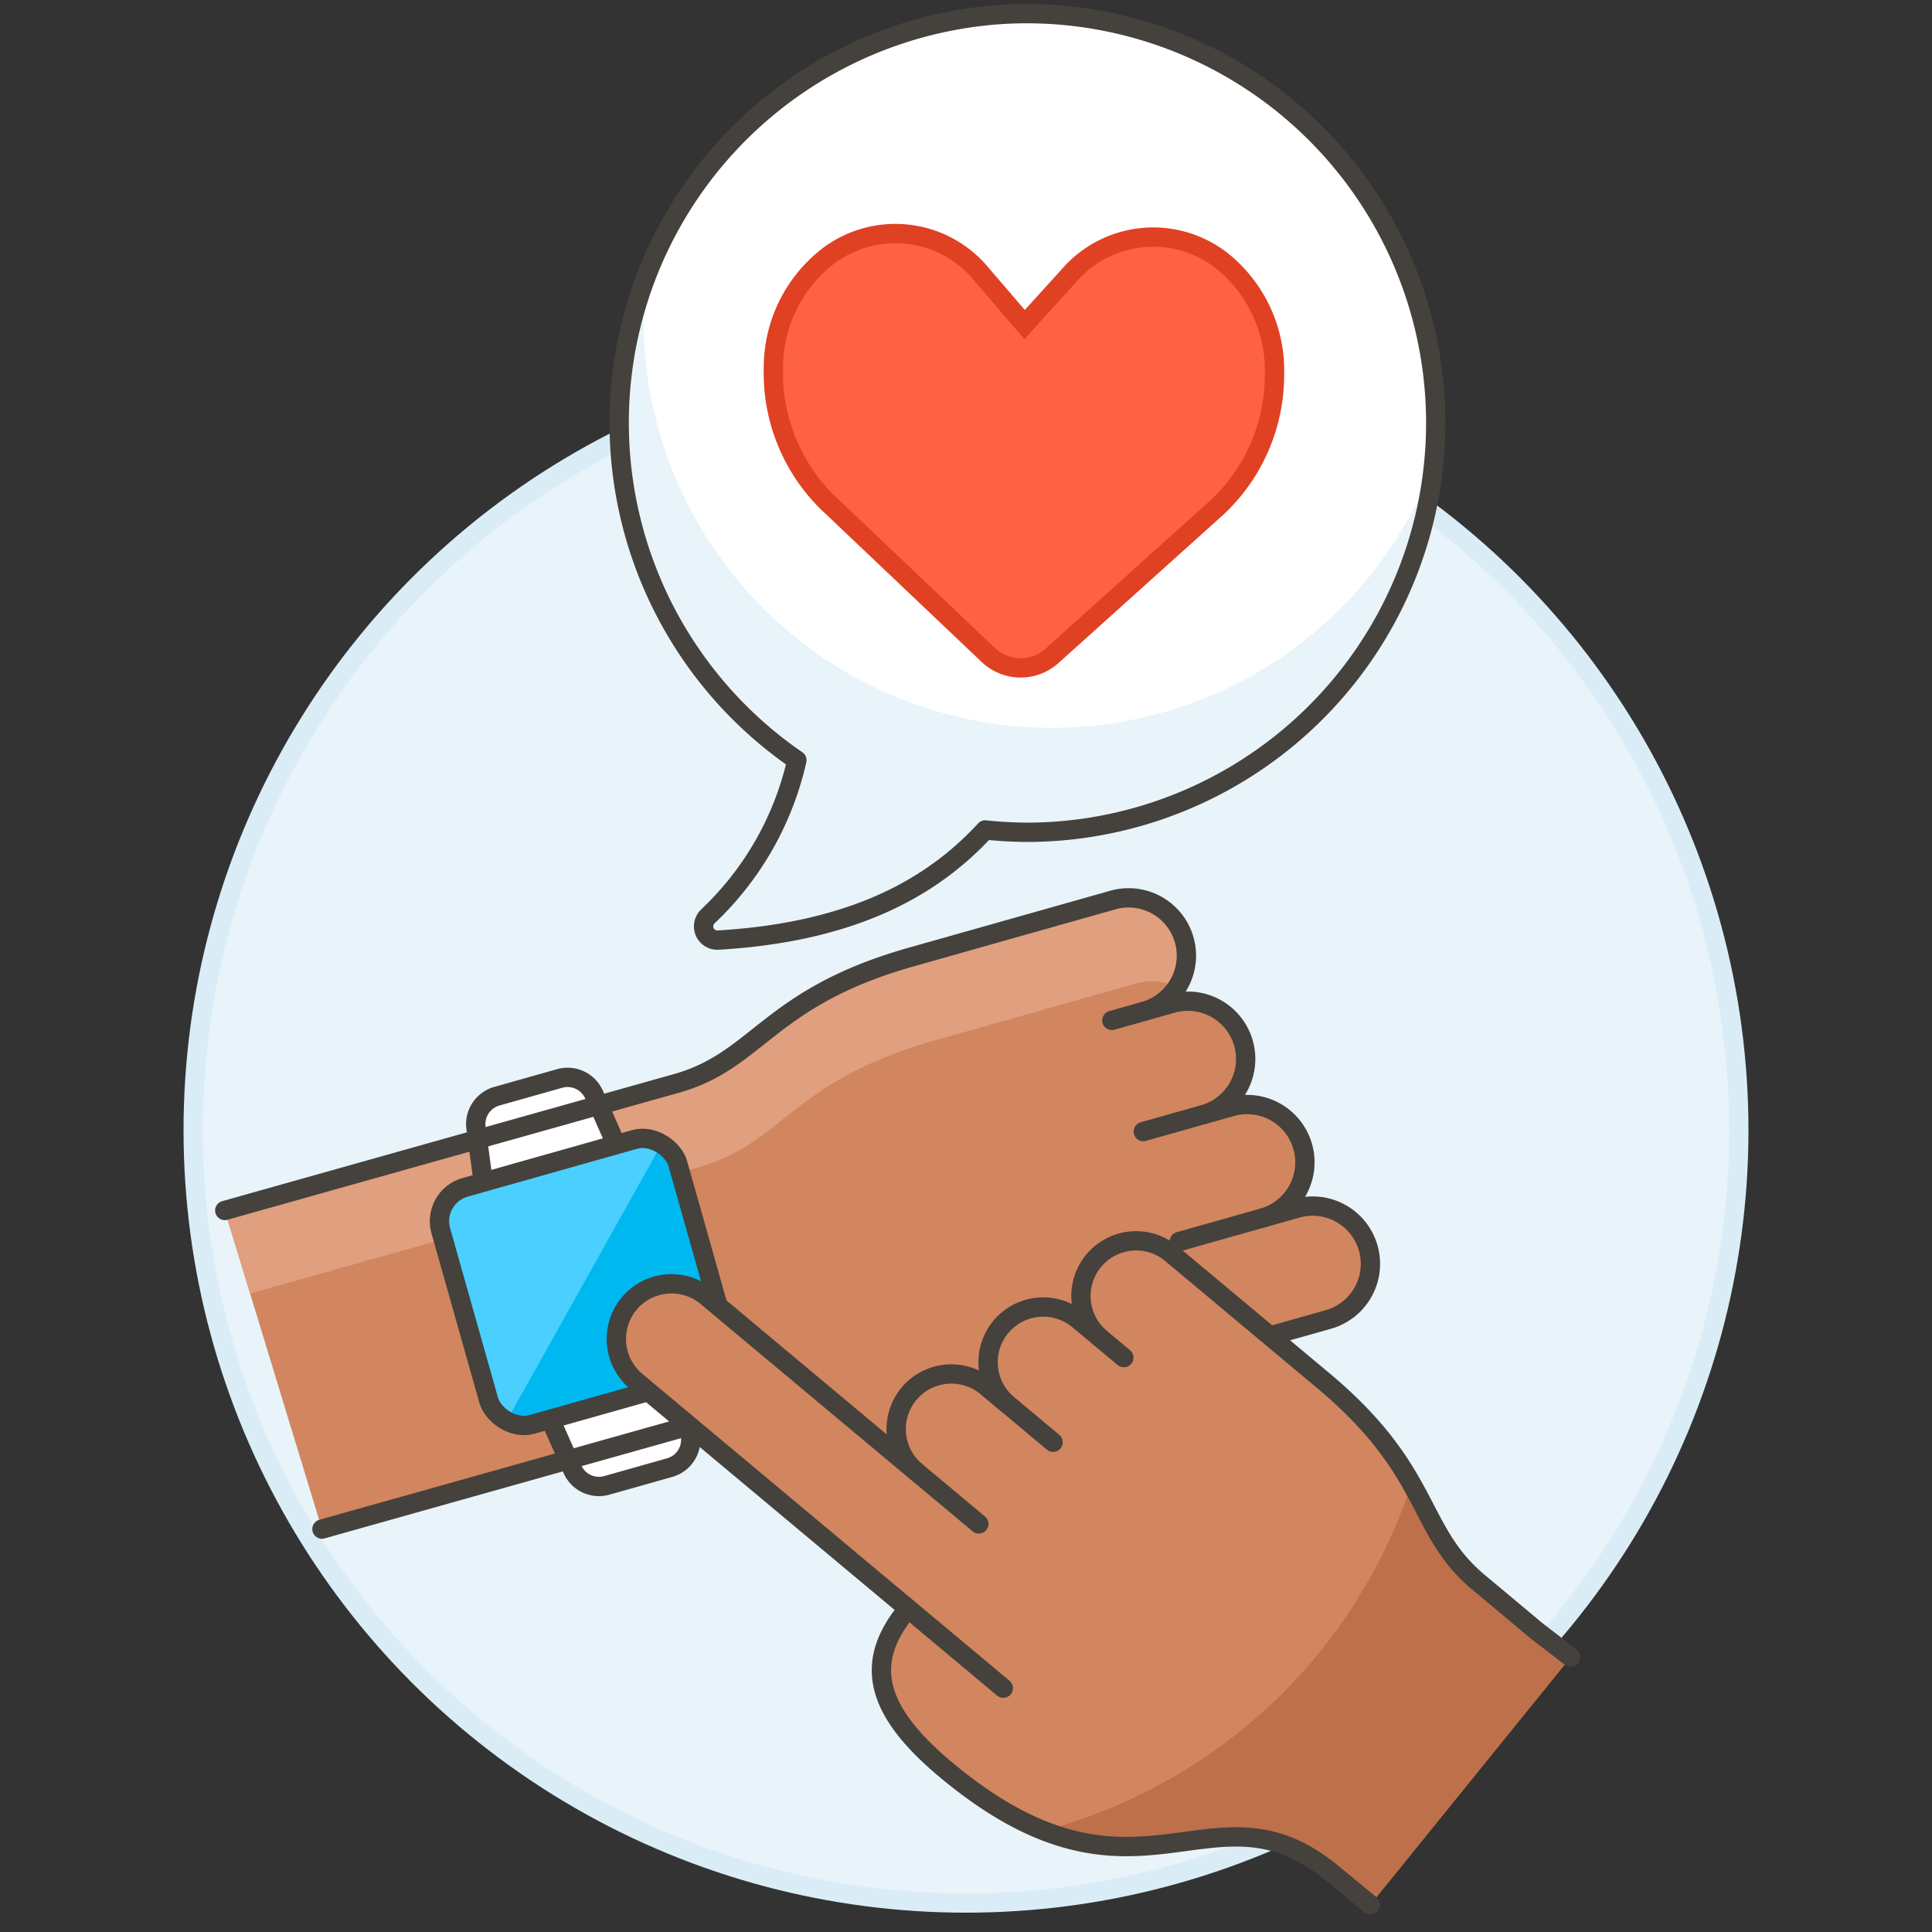 <svg xmlns="http://www.w3.org/2000/svg" viewBox="0 0 100 100"><rect x="0" y="0" width="100" height="100" fill="#333333" stroke="none"/><g class="nc-icon-wrapper"><defs/><circle class="a" cx="50" cy="58.5" r="40" fill="#e8f4fa" stroke="#daedf7" stroke-miterlimit="10"/><path class="b" d="M70.859 64.592a2.991 2.991 0 0 0-3.69-2.065l-1.81.512a2.99 2.99 0 0 0-1.626-5.755l-1.439.406a2.99 2.99 0 0 0-1.627-5.755l-1.438.406a2.99 2.99 0 0 0-1.629-5.755l-10.429 2.948c-7.412 2.094-7.9 5.339-12.136 6.537l-23.4 6.583 5.028 16.492 19.1-5.371c3.6-1.017 21.428 12.135 28.271-4.148l4.766-1.344a2.991 2.991 0 0 0 2.059-3.691z" style="" fill="#d18660"/><path class="c" d="M61.293 48.651a2.991 2.991 0 0 0-3.693-2.065l-10.429 2.948c-7.412 2.094-7.9 5.339-12.136 6.537l-23.4 6.583 1.311 4.3 23.306-6.567c4.238-1.2 4.724-4.442 12.137-6.537l10.433-2.95a2.966 2.966 0 0 1 2.1.192 2.986 2.986 0 0 0 .371-2.441z" style="" fill="#e09f7e"/><path class="d" d="M59.176 58.571l3.118-.881" fill="#ffcebf" stroke="#45413c" stroke-linejoin="round" stroke-linecap="round"/><path class="d" d="M61.042 64.259l4.317-1.22" fill="#ffcebf" stroke="#45413c" stroke-linejoin="round" stroke-linecap="round"/><path class="d" d="M57.55 52.816l1.679-.474" fill="#ffcebf" stroke="#45413c" stroke-linejoin="round" stroke-linecap="round"/><path class="e" d="M52.968 72.755l11.068-3.128" stroke="#45413c" stroke-linejoin="round" stroke-linecap="round" fill="none"/><path class="f" d="M30.746 56.653a1.5 1.5 0 0 0-1.774-.833l-3.259.921a1.5 1.5 0 0 0-1.076 1.638l.531 3.954 7.194-2.033z" stroke="#45413c" stroke-linejoin="round" stroke-linecap="round" fill="#fff"/><path class="f" d="M35.739 74.326a1.494 1.494 0 0 1-1.075 1.637l-3.259.921a1.5 1.5 0 0 1-1.774-.832l-1.617-3.647 7.194-2.033z" stroke="#45413c" stroke-linejoin="round" stroke-linecap="round" fill="#fff"/><rect class="g" x="23.813" y="59.978" width="12.75" height="12.75" rx="1.821" transform="rotate(-15.779 30.187 66.35)" style="" fill="#4acfff"/><path class="h" d="M34.267 59.17a1.817 1.817 0 0 1 .818 1.067L37.561 69a1.822 1.822 0 0 1-1.261 2.249l-8.76 2.476a1.816 1.816 0 0 1-1.338-.137z" style="" fill="#00b8f0"/><rect class="i" x="23.813" y="59.978" width="12.75" height="12.75" rx="1.821" transform="rotate(-15.779 30.187 66.35)" stroke="#45413c" stroke-linejoin="round" fill="none"/><g><path class="j" d="M52.213.726a21.182 21.182 0 0 0-10.967 38.623 15.943 15.943 0 0 1-4.612 8.088.712.712 0 0 0 .539 1.222c6.974-.412 11.073-2.718 13.821-5.7a21.552 21.552 0 0 0 2.242.121A21.187 21.187 0 1 0 52.213.726z" style="" fill="#fff"/><path class="k" d="M54.454 33.945a2.428 2.428 0 0 1-3.3-.044l-8.336-7.913a9.393 9.393 0 0 1-2.787-6.913 7.3 7.3 0 0 1 2.879-5.851 5.764 5.764 0 0 1 7.9.985l2.223 2.591 2.291-2.527a5.764 5.764 0 0 1 7.921-.774 7.292 7.292 0 0 1 2.722 5.926A9.386 9.386 0 0 1 63 26.256z" stroke-miterlimit="10" fill="#ff6242" stroke="#e04122"/><path class="l" d="M74.348 23.675a21.188 21.188 0 0 1-21.112 19.4 21.552 21.552 0 0 1-2.242-.121c-2.748 2.987-6.847 5.293-13.821 5.7a.712.712 0 0 1-.539-1.222 15.943 15.943 0 0 0 4.612-8.088A21.154 21.154 0 0 1 32.055 21.4a20.751 20.751 0 0 1 1.353-6.916 21.141 21.141 0 0 0 40.94 9.188z" style="" fill="#e8f4fa"/><path class="i" d="M52.213.726a21.182 21.182 0 0 0-10.967 38.623 15.943 15.943 0 0 1-4.612 8.088.712.712 0 0 0 .539 1.222c6.974-.412 11.073-2.718 13.821-5.7a21.552 21.552 0 0 0 2.242.121A21.187 21.187 0 1 0 52.213.726z" stroke="#45413c" stroke-linejoin="round" fill="none"/></g><path class="e" d="M16.665 79.146l19.1-5.371c3.6-1.017 21.428 12.135 28.271-4.148l4.764-1.344a2.991 2.991 0 0 0-1.626-5.756l-1.81.512a2.99 2.99 0 0 0-1.626-5.755l-1.439.406a2.99 2.99 0 0 0-1.627-5.755l-1.438.406a2.99 2.99 0 0 0-1.634-5.755l-10.429 2.948c-7.412 2.094-7.9 5.339-12.136 6.537l-23.4 6.583" stroke="#45413c" stroke-linejoin="round" stroke-linecap="round" fill="none"/><g><path class="b" d="M81.3 85.771l-1.773-1.366-3.012-2.517c-3.225-2.7-2.383-5.713-8.025-10.429l-7.94-6.638a2.855 2.855 0 0 0-3.658 4.379l-1.1-.915a2.855 2.855 0 0 0-3.662 4.38l-1.095-.915a2.855 2.855 0 0 0-3.662 4.38l-10.814-9.04a2.855 2.855 0 0 0-3.659 4.383L47 83.259c-2.268 2.713-1.814 5.187 1.95 8.334C58.92 99.925 62.692 91.724 69 97l1.928 1.585z" style="" fill="#d18660"/><path class="d" d="M54.508 74.651l-2.373-1.984" fill="#ffcebf" stroke="#45413c" stroke-linejoin="round" stroke-linecap="round"/><path class="d" d="M50.664 78.879l-3.286-2.747" fill="#ffcebf" stroke="#45413c" stroke-linejoin="round" stroke-linecap="round"/><path class="d" d="M58.17 70.27l-1.278-1.068" fill="#ffcebf" stroke="#45413c" stroke-linejoin="round" stroke-linecap="round"/><path class="e" d="M51.93 87.379l-4.928-4.12" stroke="#45413c" stroke-linejoin="round" stroke-linecap="round" fill="none"/><path class="m" d="M81.3 85.771l-1.773-1.366-3.012-2.517c-1.81-1.513-2.339-3.127-3.452-5.087a27.467 27.467 0 0 1-19.045 17.953C60.443 97.3 63.89 92.725 69 97l1.928 1.585z" style="" fill="#bd704a"/><path class="e" d="M81.3 85.771l-1.773-1.366-3.012-2.517c-3.225-2.7-2.383-5.713-8.025-10.429l-7.94-6.638a2.855 2.855 0 0 0-3.658 4.379l-1.1-.915a2.855 2.855 0 0 0-3.662 4.38l-1.095-.915a2.855 2.855 0 0 0-3.662 4.38l-10.814-9.04a2.855 2.855 0 0 0-3.659 4.383L47 83.259c-2.268 2.713-1.814 5.187 1.95 8.334C58.92 99.925 62.692 91.724 69 97l1.928 1.585" stroke="#45413c" stroke-linejoin="round" stroke-linecap="round" fill="none"/></g></g></svg>